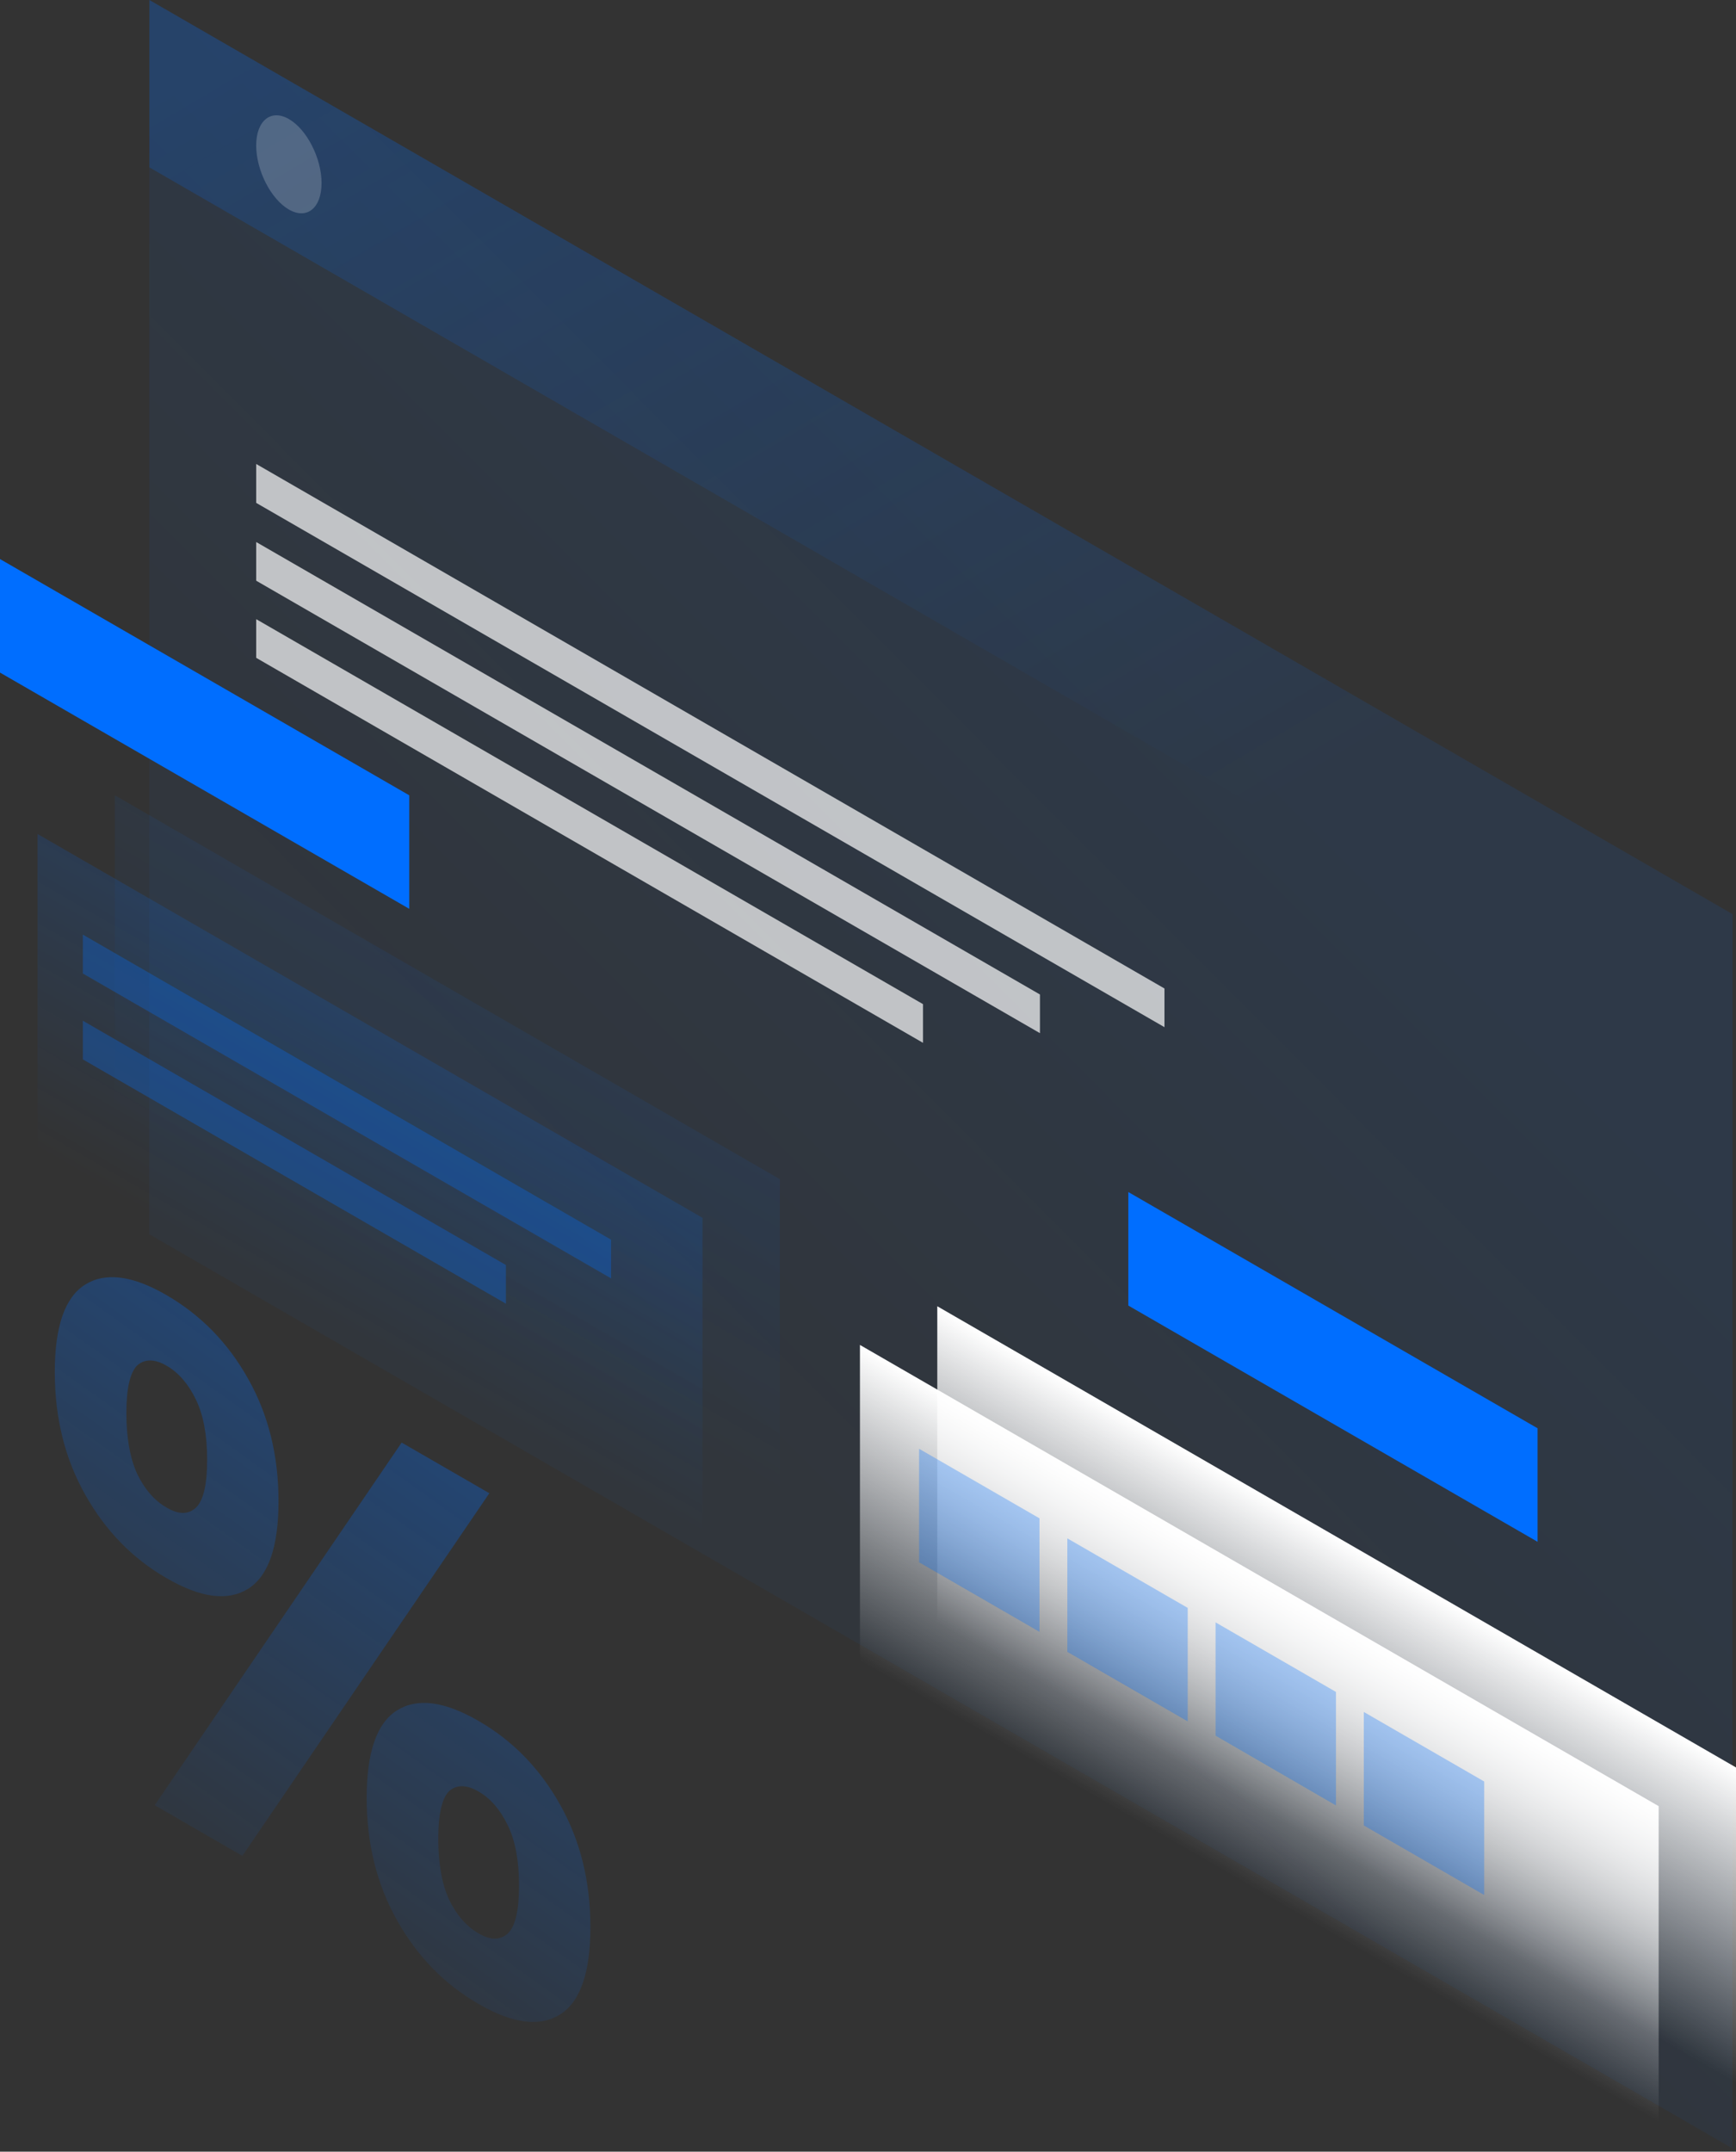 <?xml version="1.0" encoding="UTF-8"?> <svg xmlns="http://www.w3.org/2000/svg" width="364" height="451" viewBox="0 0 364 451" fill="none"><rect x="0" y="0" width="364" height="451" fill="#333333" stroke="none"/><path opacity="0.1" d="M31.323 0L363.276 191.604L363.228 450.294L31.274 258.69L31.323 0Z" fill="url(#paint0_linear_402_596)"></path><path opacity="0.2" d="M31.323 0L362.842 191.363V226.45L31.323 35.087V0Z" fill="url(#paint1_linear_402_596)"></path><path d="M0 117.183L85.812 166.701V190.494L0 140.976V117.183Z" fill="#006EFF"></path><path d="M236.585 249.858L322.397 299.376V323.169L236.585 273.652V249.858Z" fill="#006EFF"></path><path d="M180.311 281.904L347.784 378.575V450.439L180.311 353.768V281.904Z" fill="url(#paint2_linear_402_596)"></path><path d="M196.527 273.796L364 370.467V442.331L196.527 345.66V273.796Z" fill="url(#paint3_linear_402_596)"></path><path opacity="0.3" d="M192.714 303.671L217.956 318.247V342.04L192.714 327.465V303.671Z" fill="#006EFF"></path><path opacity="0.3" d="M223.796 322.445L249.037 337.021V360.815L223.796 346.239V322.445Z" fill="#006EFF"></path><path opacity="0.3" d="M254.877 340.061L280.119 354.637V378.431L254.877 363.807V340.061Z" fill="#006EFF"></path><path opacity="0.3" d="M285.958 358.836L311.2 373.411V397.205L285.958 382.63V358.836Z" fill="#006EFF"></path><path opacity="0.7" d="M53.717 97.25L244.163 207.193V215.301L53.717 105.407V97.25Z" fill="white"></path><path opacity="0.7" d="M53.717 113.611L218.052 208.448V216.556L53.717 121.719V113.611Z" fill="white"></path><path opacity="0.7" d="M53.717 129.779L193.535 210.475V218.583L53.717 137.888V129.779Z" fill="white"></path><path opacity="0.15" d="M7.867 174.809L147.299 255.263V327.127L7.867 246.672V174.809Z" fill="url(#paint4_linear_402_596)"></path><path opacity="0.07" d="M24.083 166.701L163.515 247.155V319.019L24.083 238.564V166.701Z" fill="url(#paint5_linear_402_596)"></path><path opacity="0.3" d="M17.375 195.9L128.138 259.848V267.956L17.375 204.056V195.9Z" fill="#006EFF"></path><path opacity="0.3" d="M17.375 213.95L106.082 265.157V273.265L17.375 222.058V213.95Z" fill="#006EFF"></path><path opacity="0.2" d="M67.424 38.369C67.424 43.63 64.335 46.091 60.57 43.919C56.806 41.748 53.717 35.715 53.717 30.502C53.717 25.29 56.806 22.78 60.57 24.952C64.335 27.124 67.424 33.157 67.424 38.369Z" fill="white"></path><path opacity="0.3" d="M58.398 314.675C58.398 324.231 56.275 330.361 52.028 333.015C47.781 335.67 42.086 334.946 34.943 330.795C27.8 326.693 22.105 320.853 17.858 313.275C13.61 305.746 11.487 297.156 11.487 287.6C11.487 278.043 13.61 271.914 17.858 269.26C22.105 266.605 27.8 267.329 34.943 271.48C42.086 275.63 47.781 281.422 52.028 288.999C56.275 296.528 58.398 305.071 58.398 314.675ZM43.437 306.036C43.437 300.824 42.665 296.625 41.072 293.343C39.479 290.061 37.452 287.744 34.991 286.296C32.433 284.8 30.358 284.8 28.765 286.2C27.269 287.696 26.497 291.026 26.497 296.19C26.497 301.403 27.269 305.65 28.765 308.932C30.358 312.214 32.433 314.579 34.991 316.026C37.452 317.474 39.479 317.474 41.072 316.026C42.617 314.579 43.437 311.2 43.437 306.036ZM84.219 302.368L102.607 312.986L50.821 389L32.433 378.382L84.219 302.368ZM123.795 403.913C123.795 413.47 121.671 419.599 117.424 422.253C113.177 424.908 107.482 424.184 100.339 420.033C93.196 415.931 87.501 410.091 83.254 402.514C79.007 394.985 76.883 386.394 76.883 376.838C76.883 367.282 79.007 361.152 83.254 358.498C87.501 355.843 93.196 356.567 100.339 360.718C107.482 364.82 113.177 370.66 117.424 378.238C121.671 385.767 123.795 394.357 123.795 403.913ZM108.833 395.274C108.833 390.062 108.061 385.863 106.468 382.581C104.876 379.299 102.849 376.983 100.387 375.535C97.829 374.039 95.754 374.039 94.161 375.438C92.665 376.934 91.893 380.265 91.893 385.429C91.893 390.641 92.665 394.888 94.161 398.17C95.754 401.452 97.829 403.817 100.387 405.265C102.849 406.713 104.876 406.713 106.468 405.265C108.013 403.865 108.833 400.487 108.833 395.274Z" fill="url(#paint6_linear_402_596)"></path><defs><linearGradient id="paint0_linear_402_596" x1="261.966" y1="160.619" x2="138.168" y2="284.173" gradientUnits="userSpaceOnUse"><stop stop-color="#006EFF"></stop><stop offset="1" stop-color="#006EFF" stop-opacity="0.431"></stop></linearGradient><linearGradient id="paint1_linear_402_596" x1="113.577" y1="-28.222" x2="239.457" y2="185.008" gradientUnits="userSpaceOnUse"><stop stop-color="#006EFF"></stop><stop offset="1" stop-color="#006EFF" stop-opacity="0"></stop></linearGradient><linearGradient id="paint2_linear_402_596" x1="279.599" y1="339.234" x2="250.937" y2="388.89" gradientUnits="userSpaceOnUse"><stop stop-color="white"></stop><stop offset="1" stop-color="white" stop-opacity="0"></stop></linearGradient><linearGradient id="paint3_linear_402_596" x1="295.829" y1="331.119" x2="267.168" y2="380.774" gradientUnits="userSpaceOnUse"><stop stop-color="white"></stop><stop offset="1" stop-color="white" stop-opacity="0"></stop></linearGradient><linearGradient id="paint4_linear_402_596" x1="93.128" y1="224.019" x2="64.467" y2="273.675" gradientUnits="userSpaceOnUse"><stop stop-color="#006EFF"></stop><stop offset="1" stop-color="#006EFF" stop-opacity="0"></stop></linearGradient><linearGradient id="paint5_linear_402_596" x1="109.357" y1="215.904" x2="80.696" y2="265.56" gradientUnits="userSpaceOnUse"><stop stop-color="#006EFF"></stop><stop offset="1" stop-color="#006EFF" stop-opacity="0"></stop></linearGradient><linearGradient id="paint6_linear_402_596" x1="93.848" y1="309.032" x2="25.081" y2="405.438" gradientUnits="userSpaceOnUse"><stop stop-color="#006EFF"></stop><stop offset="1" stop-color="#006EFF" stop-opacity="0"></stop></linearGradient></defs></svg> 